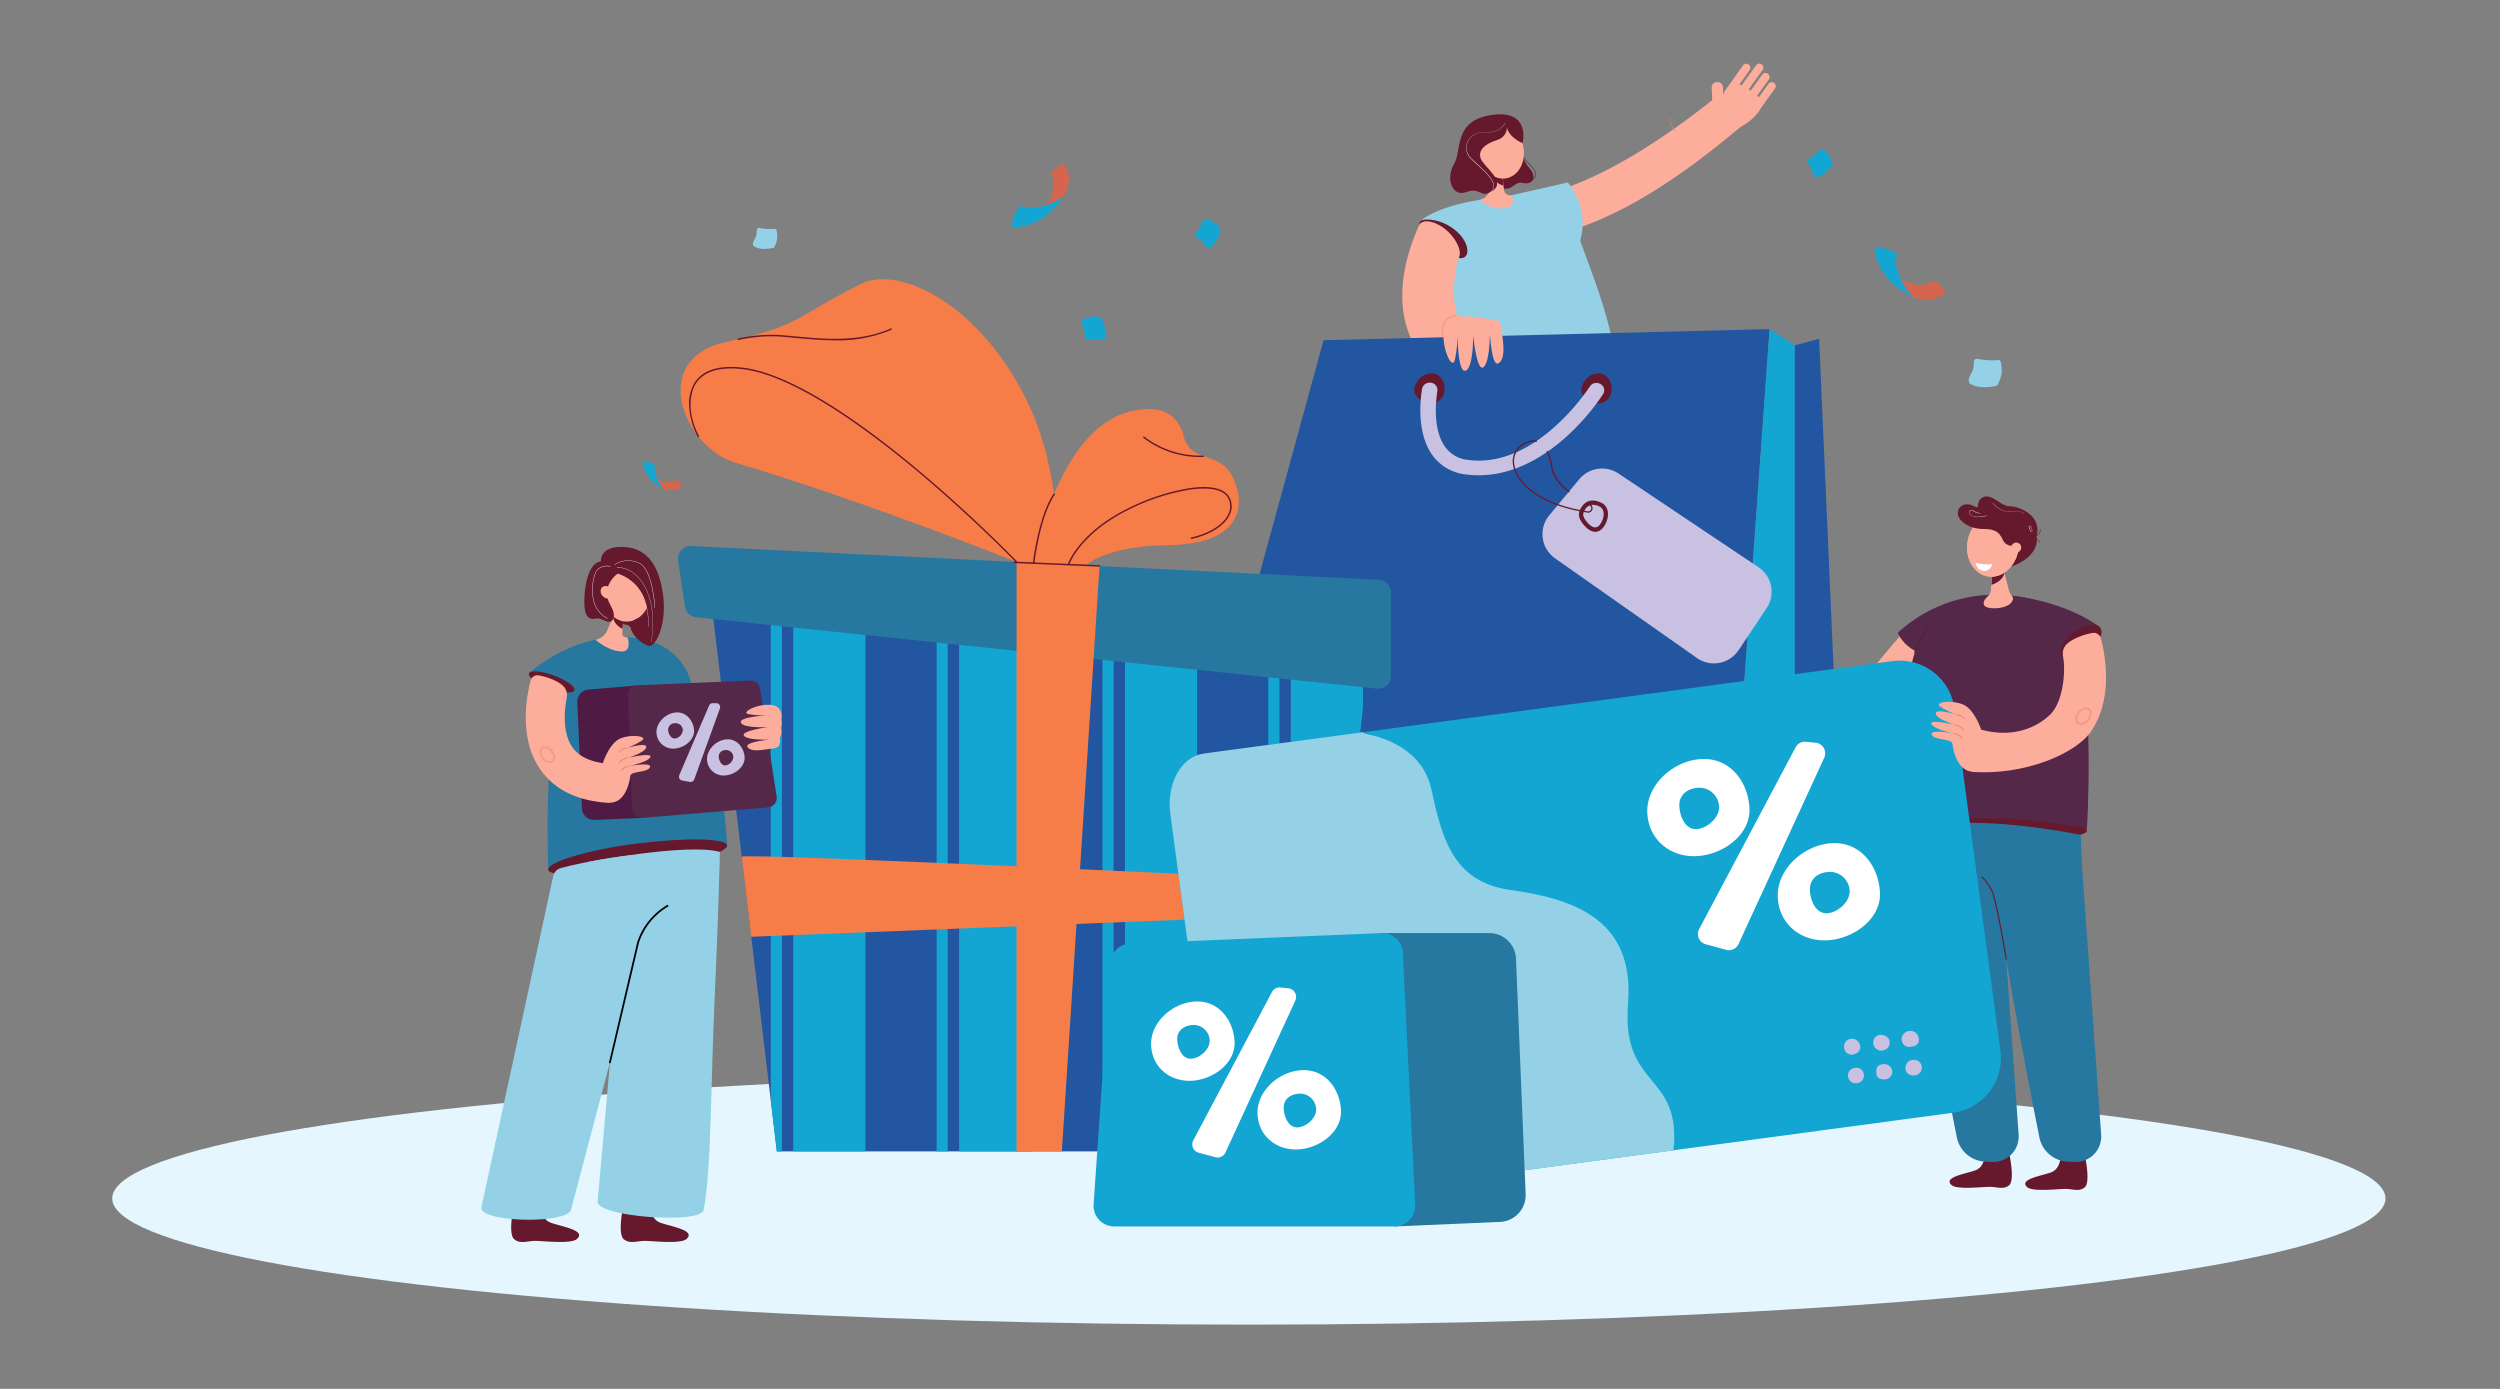 <svg id="レイヤー_1" data-name="レイヤー 1" xmlns="http://www.w3.org/2000/svg" viewBox="0 0 900 500">
  <rect x="0" y="0" width="900" height="500" fill="#808080" stroke="none"/>
  <defs>
    <style>
      .cls-1 {
        fill: #fdad9b;
      }

      .cls-2 {
        fill: #66192d;
      }

      .cls-3 {
        fill: #366f90;
      }

      .cls-4 {
        fill: #94d1e6;
      }

      .cls-5 {
        fill: #020202;
      }

      .cls-6 {
        fill: #fff;
      }

      .cls-7 {
        fill: #e5f6ff;
      }

      .cls-8 {
        fill: #2256a0;
      }

      .cls-9 {
        fill: #14a6d2;
      }

      .cls-10 {
        fill: #c8c1e1;
      }

      .cls-11 {
        fill: #f77d48;
      }

      .cls-12 {
        fill: #2678a0;
      }

      .cls-13 {
        fill: #4f1a44;
      }

      .cls-14 {
        fill: #552748;
      }

      .cls-15 {
        fill: #e9845c;
      }

      .cls-16 {
        opacity: 0.5;
      }

      .cls-17 {
        fill: #ec865c;
      }

      .cls-18 {
        fill: #d6654e;
      }
    </style>
  </defs>
  <g>
    <g>
      <g>
        <path class="cls-1" d="M627.42,39.1h0a1.47,1.47,0,0,0,2.05-.34l7.31-10.17a1.47,1.47,0,0,0-.34-2.05h0a1.48,1.48,0,0,0-2.05.33l-7.3,10.18A1.48,1.48,0,0,0,627.42,39.1Z"/>
        <path class="cls-1" d="M624.37,36.91h0a1.47,1.47,0,0,0,2-.34l8.17-11.38a1.48,1.48,0,0,0-.33-2.05h0a1.47,1.47,0,0,0-2,.34L624,34.86A1.48,1.48,0,0,0,624.37,36.91Z"/>
        <rect class="cls-1" x="617.2" y="29.18" width="4.07" height="13.06" rx="1.9" transform="matrix(-1, 0.05, -0.05, -1, 1239.48, 40.82)"/>
        <path class="cls-1" d="M621.32,34.72h0a1.47,1.47,0,0,0,2-.34l6.55-9.12a1.47,1.47,0,0,0-.34-2.05h0a1.48,1.48,0,0,0-2.05.33L621,32.67A1.47,1.47,0,0,0,621.32,34.72Z"/>
        <path class="cls-1" d="M625.33,46.38S633,43,634.46,37.21c.51-2-8.65-8.21-10.69-7.11s-5.86,7.69-5.86,7.69Z"/>
        <path class="cls-1" d="M630.45,41.28h0a1.47,1.47,0,0,0,2-.33L639,31.84a1.46,1.46,0,0,0-.34-2h0a1.46,1.46,0,0,0-2,.34l-6.54,9.1A1.46,1.46,0,0,0,630.45,41.28Z"/>
      </g>
      <path class="cls-1" d="M617.13,35.46C604.36,45.69,585.2,59.4,566.51,66.59a57.06,57.06,0,0,1-8.67,2.84c-2.14.49-3.71,4.81-2.92,8.48.74,3.44,3.76,5.94,6.43,5.84,2-.08,4-.62,8.87-2.4,16.87-6.18,35.2-17.78,56.16-35.5Z"/>
      <path class="cls-2" d="M576.87,256.82s1,4.62,4.42,5.31,12.72.09,9.91,3.74c-1.62,2.1-11,2.79-13.62,3.3s-4.81,2.11-7.08.75c-2.5-1.49-2.24-11.42-2.24-11.42a10.55,10.55,0,0,0,4.48.28A8.44,8.44,0,0,0,576.87,256.82Z"/>
      <path class="cls-2" d="M540.81,263.88s1,4.61,4.42,5.31,12.73.09,9.91,3.74c-1.61,2.09-11,2.79-13.62,3.29s-4.81,2.12-7.08.76c-2.49-1.49-2.23-11.42-2.23-11.42a10.51,10.51,0,0,0,4.47.28A8.37,8.37,0,0,0,540.81,263.88Z"/>
      <path class="cls-3" d="M575.3,125.05s4.39,19.31,5.48,57.78c.79,27.78.81,55.92.77,69.42a10.33,10.33,0,0,1-7.86,10.08l-2.47.59a8.68,8.68,0,0,1-10.52-7.51l-10.92-89.14L545.67,137Z"/>
      <path class="cls-2" d="M523.78,150.48c.47,2.38,14,1.1,30.51-2.22s29.45-6.64,29-9-14.19-2.92-30.67.4S523.32,148.1,523.78,150.48Z"/>
      <path class="cls-3" d="M565.59,144.13,546.26,261.68a11.48,11.48,0,0,1-8.94,10.06l-2.09.44a8.12,8.12,0,0,1-9.71-7.95V151.48c0-1.31,4.34-2.75,5.57-3.1C541.32,145.48,565.32,139.37,565.59,144.13Z"/>
      <path class="cls-4" d="M526.1,84.29s4.07-13.55,20.95-13.78c8-.11,16.69.87,21.33,14.69,4.18,12.41,12,29,14.89,54,0,0-27.9-4.68-59.53,11,0,0-5.84-36.43-3.87-58.19C520.43,86,524.68,88.63,526.1,84.29Z"/>
      <path class="cls-4" d="M511.36,79.58l15.18,11.54s39.84,3.32,42.3-4.6c3.63-11.69-4.46-20.84-4.46-20.84s-13.85,3.23-20.62,4.68c-2.46.52-8.39,1.14-10.83,1.53C515.94,74.64,511.36,79.58,511.36,79.58Z"/>
      <path class="cls-5" d="M555.08,209.91l-.6,0,1.4-38.41a22.68,22.68,0,0,1,7.63-14.4l.39.46a22.05,22.05,0,0,0-7.42,14Z"/>
      <g>
        <path class="cls-2" d="M550.34,65.78l-.07-.18s2-.9,2.39-2.44a2.86,2.86,0,0,0-.9-2.53c-.36-.42-.7-.79-1-1.13-2.11-2.34-2.9-3.21-2.83-5.45h.2c-.07,2.15.65,2.95,2.77,5.31.31.34.65.71,1,1.13a3,3,0,0,1,.94,2.7C552.48,64.85,550.43,65.74,550.34,65.78Z"/>
        <path class="cls-2" d="M548,54.06a10,10,0,0,0,2.67,6.56c2.82,3.11.86,6.08-2.37,5.26s-3.7,3.19-7.89,1.75S548,54.06,548,54.06Z"/>
        <path class="cls-1" d="M532.93,71.89a4.65,4.65,0,0,0,3.27-3.4l1.22-5.14.36-1.49,2.08-8.78.88,8.56.52,5.15.15,1.46a2.35,2.35,0,0,0,2.33,2.11h0c.8.9,2,2.82-.41,4.09-2.86,1.5-8.19,0-10.44-2.55Z"/>
        <path class="cls-2" d="M537.39,63.21l0,.14c.68,2.69,3.82,3.46,3.82,3.46l0,0-.52-5.15a4.38,4.38,0,0,0-3,.22A1.2,1.2,0,0,0,537.39,63.21Z"/>
        <ellipse class="cls-1" cx="540.49" cy="54.36" rx="8.07" ry="9.96" transform="translate(-1.28 93.95) rotate(-9.92)"/>
        <path class="cls-1" d="M533.86,57.05a2,2,0,0,0,2.84-.3,2.21,2.21,0,0,0-1-2.84,2,2,0,0,0-2.85.3A2.23,2.23,0,0,0,533.86,57.05Z"/>
        <path class="cls-2" d="M542.46,45.74s.42,3.44-3.73,4.76-6.76,3.63-5.66,6.59,9.07,8.12,4.47,11.46-4.34-1.43-9.61.58-7.53-5.09-4.51-10S523,43.34,537.13,41.37s11,10.18,11,10.18S543.11,49.5,542.46,45.74Z"/>
        <path class="cls-6" d="M536.2,69.43l-.06-.1a2.87,2.87,0,0,0,1.55-2.14c.21-2.33-3-5.3-5.89-7.91-.75-.69-1.47-1.35-2.11-2a5.48,5.48,0,0,1-1.43-6.21c1-2.3,3.47-3.62,6.41-3.46h.65c4.93,0,6.44-3.25,6.45-3.29l.11,0s-1.68,3.64-7.21,3.34c-2.9-.16-5.31,1.14-6.31,3.4a5.33,5.33,0,0,0,1.41,6.08c.64.63,1.36,1.28,2.11,2,2.88,2.63,6.14,5.61,5.92,8A3,3,0,0,1,536.2,69.43Z"/>
      </g>
      <path class="cls-2" d="M511.29,79.69c-1.07,1.52,1,4.85,6.22,8.3s7.77,6.24,10,4.36c1.81-1.52.64-7.45-6.4-11.36C517.07,78.74,512.05,78.6,511.29,79.69Z"/>
      <path class="cls-3" d="M531.69,148.21s21.59-8.07,44.36-7.53a2.08,2.08,0,0,1,2,1.87l.82,8.29-24-1.21Z"/>
      <path class="cls-1" d="M557.24,141.16l2.79-5.22c.3-1.57-3.66-6.78-5.25-6.62-11.66,1.17-22.11-3.15-28.28-11.7-4.37-6.07-3.48-19.06-1.14-25.32,1.19-3.21-3.72-10.94-10.35-12.45-1.71-.39-3.46-.21-4.2,1.38a72.19,72.19,0,0,0-4,11.1c-3,11.18-2.61,21.45,1.23,29.7,4.72,10.13,24.09,23.28,47,25.92C556.69,148.15,556.91,142.86,557.24,141.16Z"/>
    </g>
    <ellipse class="cls-7" cx="449.59" cy="431.43" rx="409.19" ry="45.44"/>
    <g>
      <polygon class="cls-8" points="476.48 122.48 411.77 358.98 619.32 366.03 637.05 118.48 476.48 122.48"/>
      <polygon class="cls-9" points="637.05 118.48 646.13 124.29 646.13 357.16 619.32 366.03 637.05 118.48"/>
      <polygon class="cls-8" points="646.13 124.29 654.88 121.97 665.27 358.67 646.13 357.16 646.13 124.29"/>
      <g>
        <ellipse class="cls-2" cx="514.71" cy="139.93" rx="4.07" ry="3.87"/>
        <path class="cls-2" d="M515,145.23a6.71,6.71,0,0,1-5-2.54,3.67,3.67,0,0,1-.72-3.44h0c1-3,3.32-4.81,6.11-4.81,3.08,0,4.69,2.85,4.69,5.67A5,5,0,0,1,515,145.23Zm-3.69-5.36a1.85,1.85,0,0,0,.43,1.65,4.54,4.54,0,0,0,3.26,1.73,3,3,0,0,0,3-3.14c0-1.48-.69-3.69-2.6-3.69s-3.38,1.26-4.13,3.45Z"/>
      </g>
      <g>
        <ellipse class="cls-2" cx="574.83" cy="139.93" rx="4.07" ry="3.87"/>
        <path class="cls-2" d="M575.08,145.23a6.68,6.68,0,0,1-4.94-2.54,3.65,3.65,0,0,1-.73-3.44h0c1-3,3.32-4.81,6.11-4.81,3.08,0,4.69,2.85,4.69,5.67A5,5,0,0,1,575.08,145.23Zm-3.69-5.36a1.82,1.82,0,0,0,.44,1.65,4.54,4.54,0,0,0,3.25,1.73,3,3,0,0,0,3-3.14c0-1.48-.7-3.69-2.61-3.69s-3.37,1.26-4.13,3.45Z"/>
      </g>
      <path class="cls-10" d="M532.35,171.1a34.68,34.68,0,0,1-4.56-.29,17.06,17.06,0,0,1-11.86-6.59c-6.84-9-4.08-23.7-3.95-24.32a2.75,2.75,0,0,1,3.23-2.11,2.65,2.65,0,0,1,2.23,3.07c0,.2-2.43,13.14,3,20.27a11.46,11.46,0,0,0,8.1,4.44c9.21,1.21,17.61-2.11,24.53-6.76,11.67-7.84,19.14-19.49,19.26-19.67a2.85,2.85,0,0,1,3.81-.91,2.56,2.56,0,0,1,1,3.62,81.85,81.85,0,0,1-13.67,15.74,68,68,0,0,1-6.35,5C549,168.22,540.6,171.1,532.35,171.1Z"/>
    </g>
    <g>
      <polygon class="cls-8" points="492.47 238.64 490.67 254.86 472.93 414.51 279.67 414.51 277.48 396.12 255.79 214.23 277.48 216.46 281.48 216.88 285.57 217.3 311.56 219.98 337.19 222.63 341.18 223.04 345.28 223.46 371.26 226.14 396.89 228.78 400.89 229.19 404.98 229.62 430.96 232.29 456.59 234.94 460.6 235.35 464.69 235.77 490.67 238.46 492.47 238.64"/>
      <g>
        <g>
          <polygon class="cls-9" points="311.56 219.98 311.56 414.51 285.57 414.51 285.57 217.3 311.56 219.98"/>
          <polygon class="cls-9" points="281.48 216.88 281.48 414.51 279.67 414.51 277.48 396.12 277.48 216.46 281.48 216.88"/>
        </g>
        <g>
          <polygon class="cls-9" points="371.26 226.14 371.26 414.51 345.28 414.51 345.28 223.46 371.26 226.14"/>
          <polygon class="cls-9" points="337.19 222.63 337.19 414.51 341.18 414.51 341.18 223.04 337.19 222.63"/>
        </g>
        <g>
          <polygon class="cls-9" points="430.96 232.29 430.96 414.51 404.98 414.51 404.98 229.62 430.96 232.29"/>
          <polygon class="cls-9" points="400.89 229.19 400.89 414.51 396.89 414.51 396.89 228.78 400.89 229.19"/>
        </g>
        <g>
          <polygon class="cls-9" points="490.67 238.46 490.67 254.86 472.93 414.51 464.69 414.51 464.69 235.77 490.67 238.46"/>
          <polygon class="cls-9" points="460.6 235.35 460.6 414.51 456.59 414.51 456.59 234.94 460.6 235.35"/>
        </g>
      </g>
      <path class="cls-11" d="M267,308.41c2.34-1.51,216.7,9,216.7,9l-1.27,11.44-212,8.39Z"/>
      <path class="cls-12" d="M244.13,201.85l2.45,16.48a4.62,4.62,0,0,0,4.08,3.91l245,25.67a4.61,4.61,0,0,0,5.09-4.59v-30a4.6,4.6,0,0,0-4.38-4.6L248.92,196.57A4.6,4.6,0,0,0,244.13,201.85Z"/>
      <polygon class="cls-11" points="365.96 202.3 365.96 414.51 382.27 414.51 395.84 203.77 365.96 202.3"/>
      <g>
        <path class="cls-11" d="M380.9,203s1.7-31.83-10.75-57.78c-17.37-36.19-46.74-49.73-60.08-43.06-25.33,12.66-21,14.84-48.85,21s-15.15,37.86,3.62,43.43C311.16,180.37,366,202.3,366,202.3Z"/>
        <path class="cls-2" d="M300.66,122.52c-4.8,0-9.52-.44-14-.85-2.35-.22-4.57-.43-6.74-.56a53.94,53.94,0,0,0-14.1,1.31.28.28,0,0,1-.33-.2.26.26,0,0,1,.2-.33A54.61,54.61,0,0,1,280,120.56c2.18.14,4.41.35,6.76.57,10.63,1,22.68,2.09,33.92-2.9a.28.28,0,0,1,.36.14.27.27,0,0,1-.14.36A49,49,0,0,1,300.66,122.52Z"/>
        <path class="cls-2" d="M366,202.57a.26.26,0,0,1-.2-.08c-.16-.16-16.14-16.66-36.22-33.41C311,153.64,285.14,134.82,267,132.87c-8-.87-13.51.82-16.34,5-2.56,3.8-3.23,11.19,1,19.13a.27.27,0,0,1-.11.36.26.26,0,0,1-.37-.11,26.94,26.94,0,0,1-3-9.86,14.88,14.88,0,0,1,2-9.82c3-4.38,8.62-6.15,16.85-5.26,18.29,2,44.27,20.85,62.84,36.34C350,185.43,366,202,366.15,202.11a.27.27,0,0,1,0,.39A.26.26,0,0,1,366,202.57Z"/>
        <path class="cls-11" d="M372.05,203s9-54.09,39.72-55.57c0,0,11.22-2.21,14.2,9.19s13.84,4.62,18.46,16.56-.82,22.8-23.89,23.07-29.89,7.48-29.89,7.48Z"/>
        <path class="cls-2" d="M384.72,203.31l-.09,0a.27.27,0,0,1-.17-.34c0-.11,4.07-11.49,22.3-20.29a76.71,76.71,0,0,1,21.88-7c7.2-1,12.12.17,13.85,3.19a6.67,6.67,0,0,1,.29,6.25c-1.74,4-6.89,7.32-13.76,8.89a.27.27,0,0,1-.33-.2.28.28,0,0,1,.21-.33c6.71-1.54,11.71-4.74,13.39-8.58a6.17,6.17,0,0,0-.27-5.76c-1.62-2.82-6.34-3.85-13.31-2.92A75.76,75.76,0,0,0,407,183.15c-18,8.69-22,19.86-22,20A.26.26,0,0,1,384.72,203.31Z"/>
        <path class="cls-2" d="M432.24,164.52a33.5,33.5,0,0,1-20.65-6.93.27.27,0,0,1,0-.38.28.28,0,0,1,.39,0A33,33,0,0,0,433.12,164a.27.27,0,1,1,0,.54Z"/>
        <path class="cls-2" d="M372.1,202.92h0a.28.28,0,0,1-.24-.3c0-.17,1.93-16.69,7.42-24.87a.27.27,0,0,1,.37-.07.27.27,0,0,1,.08.38c-5.42,8.06-7.32,24.45-7.33,24.62A.29.29,0,0,1,372.1,202.92Z"/>
        <path class="cls-2" d="M395.84,204h0l-30.76-1.28a.27.27,0,1,1,0-.54l30.75,1.28a.27.27,0,0,1,0,.54Z"/>
      </g>
    </g>
    <g>
      <path class="cls-2" d="M233.88,433.55s.13,5.08,3.57,6.51,13.38,2.72,9.66,6c-2.13,1.87-12.19.66-15,.66s-5.5,1.24-7.61-.66c-2.32-2.09,0-12.5,0-12.5a11.28,11.28,0,0,0,4.65,1.22A9,9,0,0,0,233.88,433.55Z"/>
      <path class="cls-4" d="M259.41,294.38s-.24,23.4-2.12,64.68c-1.48,32.37-1.17,62.36-4,76.58-1,5.09-38.54,2.49-38.14-3.1l8.88-100,1.7-31.66Z"/>
      <path class="cls-12" d="M203.17,243s5-14.16,23-13.51,32.26,24.21,35.62,74.83c0,0-30-6.29-64.38,8.72C197.37,313.08,195.3,263.67,203.17,243Z"/>
      <path class="cls-12" d="M190.59,242.19l12.69,8.12s32.64,3.27,41.3,1.7,4.22-6.15,4.22-6.15-2.45-13.1-18.13-15.91a43.46,43.46,0,0,0-4.54-.42,44.62,44.62,0,0,0-7.93.17C202.7,231.38,190.59,242.19,190.59,242.19Z"/>
      <path class="cls-2" d="M190.41,242.47c-.44,1.28,2.88,3.67,7.41,5.34s8.57,2,9,.72-2.88-3.67-7.41-5.35S190.85,241.19,190.41,242.47Z"/>
      <path class="cls-2" d="M194.43,433.55s.13,5.08,3.57,6.51,13.38,2.72,9.67,6c-2.14,1.87-12.2.66-15,.66s-5.5,1.24-7.61-.66c-2.32-2.09,0-12.5,0-12.5a11.28,11.28,0,0,0,4.65,1.22A9,9,0,0,0,194.43,433.55Z"/>
      <path class="cls-2" d="M197.37,313.08c.32,2.59,14.94,2.28,32.85,0s31.84-6.15,31.53-8.73-14.76-2.9-32.67-.64S197.06,310.5,197.37,313.08Z"/>
      <path class="cls-4" d="M238.86,309.56,205.53,435.61c-1.6,5.14-33.22,4.45-32.23-1l25.86-119.23a3.81,3.81,0,0,1,2.64-2.84C209,310.47,239.56,304.48,238.86,309.56Z"/>
      <path class="cls-5" d="M219.82,382.8l-.62-.14,10.17-43.38a24.39,24.39,0,0,1,11-13.59l.32.56A23.71,23.71,0,0,0,230,339.46Z"/>
      <path class="cls-4" d="M211.77,310.28s35.74-6.83,47.32-3.61l-5.55,8.24-20.66,1.17Z"/>
      <path class="cls-2" d="M232,230.61s-4.06-1.62-4.7-3.89-2.15-1.57-3-2.15,1.56-6.74,1.56-6.74l8.43-3.08-.87,10.81Z"/>
      <path class="cls-1" d="M214.39,230.3a5.73,5.73,0,0,0,4.1-3.1l2.23-5.17.65-1.52,3.83-8.9-.66,9.22-.4,5.54-.12,1.56c-.09,1.29.64,1.36,1.92,1.59,0,0,1.65,5-2.07,5C219,234.5,214.39,230.3,214.39,230.3Z"/>
      <path class="cls-2" d="M220.71,221.87a.92.92,0,0,0,0,.16c.22,3,3.4,4.36,3.4,4.36l0,0,.4-5.54c-1-.35-2.36-.72-3.17-.32A1.31,1.31,0,0,0,220.71,221.87Z"/>
      <ellipse class="cls-1" cx="225.62" cy="213.09" rx="8.67" ry="10.69"/>
      <path class="cls-2" d="M221.41,206.24A15.19,15.19,0,0,1,233,220.57c0,.4,0,.81,0,1.22,0,0-6.75.31-5.76,4.6.75,3.26,5.13,6.14,6.64,6.14,2.29,0,6.11-7.75,4.88-17.83s-5.15-17.49-14.41-17.8-8,5.86-8,5.86A8.65,8.65,0,0,0,221.41,206.24Z"/>
      <path class="cls-2" d="M222.71,206.26l-.41.3a9.91,9.91,0,0,0-3.83,6.18c-.54,4.09,3.39,6.64,2.31,9.8s-3.93-.39-6.25.15-4-.54-4.16-5.16.92-15.44,6.4-15.44Z"/>
      <path class="cls-1" d="M217.12,214.7a2.12,2.12,0,0,0,3.06.21,2.38,2.38,0,0,0-.49-3.18,2.13,2.13,0,0,0-3.06-.21A2.39,2.39,0,0,0,217.12,214.7Z"/>
      <path class="cls-6" d="M234.51,231.13h0a.08.08,0,0,1-.06-.08c2-12.86-1.95-19.64-3.74-22-4.11-5.33-8.49-4.63-8.53-4.62a.08.08,0,0,1-.08-.06s0-.07,0-.07,4.51-.72,8.66,4.67c1.8,2.33,5.76,9.14,3.77,22A.06.06,0,0,1,234.51,231.13Z"/>
      <path class="cls-6" d="M218.67,222.75h0a9.92,9.92,0,0,1-5.13-7c-1-4.51.31-9.12,1.32-10.43,1.75-2.27,4.86-1.51,4.89-1.5a.07.07,0,0,1,.05.08.09.09,0,0,1-.08.05s-3.06-.75-4.76,1.45c-1,1.26-2.27,5.91-1.29,10.32a9.69,9.69,0,0,0,5.06,6.9.06.06,0,0,1,0,.08S218.69,222.75,218.67,222.75Z"/>
      <path class="cls-6" d="M235.75,218.78a.06.06,0,0,1-.06-.06c0-.14-.78-13.88-5.72-16a9.08,9.08,0,0,0-8.68.61.07.07,0,0,1-.09,0,.06.06,0,0,1,0-.09,9.22,9.22,0,0,1,8.81-.63c2.11.9,3.73,3.89,4.81,8.88a51.57,51.57,0,0,1,1,7.23.07.07,0,0,1-.06.07Z"/>
      <path class="cls-6" d="M233.43,225.62h0a.06.06,0,0,1-.06-.06,28.12,28.12,0,0,0-.82-7.82.05.05,0,0,1,0-.08.07.07,0,0,1,.08,0,27.71,27.71,0,0,1,.83,7.86A.06.06,0,0,1,233.43,225.62Z"/>
      <g>
        <g>
          <path class="cls-13" d="M229.35,246.76l-17.52,1.47a4.34,4.34,0,0,0-4,4.52L209.49,291a4.35,4.35,0,0,0,4.52,4.16l17.18-.7Z"/>
          <path class="cls-14" d="M270.21,245l-40.86,1.72a3.37,3.37,0,0,0-3.23,3.48l1.42,41a3.37,3.37,0,0,0,3.65,3.25l45.41-3.81a3.37,3.37,0,0,0,3-3.87l-6-38.92A3.37,3.37,0,0,0,270.21,245Z"/>
        </g>
        <g>
          <path class="cls-10" d="M248.34,281.49l-2.75-.5a1.4,1.4,0,0,1-1.05-1.94L255.27,254a1.42,1.42,0,0,1,1.32-.86l1.28,0a1.42,1.42,0,0,1,1.31,1.89l-9.26,25.58A1.41,1.41,0,0,1,248.34,281.49Z"/>
          <path class="cls-10" d="M242.37,256.63c-3.45.76-6.45,4.14-6,7.64a6,6,0,0,0,7,5.15c3.5-.47,6.92-3.45,6.46-6.94S246.59,255.7,242.37,256.63Zm.69,9.22c-1.44.19-2.32-1.46-2.52-2.89a2.37,2.37,0,0,1,2.33-2.6,2.64,2.64,0,0,1,2.95,2.26A3.32,3.32,0,0,1,243.06,265.85Z"/>
          <path class="cls-10" d="M260.57,266.31c-3.44.76-6.44,4.14-6,7.64a6,6,0,0,0,7,5.15c3.5-.47,6.93-3.45,6.46-6.94S264.79,265.39,260.57,266.31Zm.69,9.22c-1.44.19-2.32-1.46-2.51-2.89a2.35,2.35,0,0,1,2.32-2.6A2.63,2.63,0,0,1,264,272.3,3.32,3.32,0,0,1,261.26,275.53Z"/>
        </g>
      </g>
      <g>
        <path class="cls-1" d="M217.12,274.4s2.26-6.83,6.13-8.51,10.07-.88,7.89.66a27.85,27.85,0,0,1-5.5,2.76s7.23-2.25,7-.33-6.51,3.81-6.51,3.81,8.81-2,8-.24-7.49,3.21-7.49,3.21,8.28-1.52,7.32.49-6.85,1.22-7.06,3.13-1.67,9.47-7.08,9.55Z"/>
        <path class="cls-15" d="M223.06,270.9l-.28-.14c.59-1.25,2.74-1.59,2.83-1.61l0,.31S223.58,269.79,223.06,270.9Z"/>
        <path class="cls-15" d="M223,274.7l-.24-.18a5.45,5.45,0,0,1,3.35-1.88l0,.31A5.25,5.25,0,0,0,223,274.7Z"/>
        <path class="cls-15" d="M223.79,277.53l-.29-.11c.52-1.39,3.06-1.79,3.17-1.81l0,.31S224.24,276.31,223.79,277.53Z"/>
      </g>
      <path class="cls-1" d="M281.26,258.83s.84-4.21-3-4.95c-4.9-.94-11.9,2.58-8.81,3.22a36.31,36.31,0,0,0,6.84.44s-10.4.47-9.56,2.6,9.77,1.6,9.77,1.6-10.08,1.41-8.64,3.16,9.56,1.33,9.56,1.33-9.93.85-8.21,2.85,6.77.51,9.05.37,2.76-1.56,2.49-3.63c0,0,.92-2.22.4-3.53-.2-.5.25-1,.28-1.41A13.58,13.58,0,0,0,281.26,258.83Z"/>
      <path class="cls-1" d="M221.55,286.69l.15-9.28a2.39,2.39,0,0,0-2.22-2.42c-6.43-.46-10.93-2.45-13.4-5.94-3.42-4.84-3.06-12.37-2.11-17.58.49-2.67-.39-4.46-3.62-6.17a21.89,21.89,0,0,0-6.19-2.11,2.55,2.55,0,0,0-3.09,1.66,56.9,56.9,0,0,0-1.61,9.23c-.81,9.15.95,17.11,5.1,23,5.1,7.25,13.31,11.26,24.43,11.94A2.4,2.4,0,0,0,221.55,286.69Z"/>
      <g class="cls-16">
        <path class="cls-17" d="M197.9,274.67a3.73,3.73,0,0,1-2.73-1.49,4.17,4.17,0,0,1-.93-2.2,1.94,1.94,0,0,1,2.65-2.14,4.17,4.17,0,0,1,2,1.38c1.15,1.42,1.25,3.25.24,4.06A1.82,1.82,0,0,1,197.9,274.67Zm-1.78-5.33a1.26,1.26,0,0,0-.8.26,1.47,1.47,0,0,0-.46,1.33,3.47,3.47,0,0,0,.8,1.86c.91,1.13,2.3,1.59,3,1s.58-2.05-.34-3.19a3.46,3.46,0,0,0-1.64-1.17A1.87,1.87,0,0,0,196.12,269.34Z"/>
      </g>
    </g>
    <path class="cls-1" d="M687.16,225.37S667,248,667.56,251s20.26,4.62,20.26,4.62l5.71-17.75Z"/>
    <path class="cls-2" d="M714.68,415.24s-.12,4.64-3.25,5.95-12.23,2.48-8.83,5.46c1.95,1.71,11.13.61,13.72.61s5,1.13,7-.61c2.12-1.91,0-11.41,0-11.41a10.37,10.37,0,0,1-4.25,1.12A8.28,8.28,0,0,1,714.68,415.24Z"/>
    <path class="cls-12" d="M685.13,276.1s-.62,20.92,6,61.06c4.83,29,10.52,58.17,13.31,72.17a10.92,10.92,0,0,0,10.2,8.86l2.68.11a9.16,9.16,0,0,0,9.38-9.93L720,313.67l-1.67-31.17Z"/>
    <path class="cls-2" d="M741.91,416s-.12,4.63-3.25,5.94-12.23,2.49-8.83,5.47c1.94,1.71,11.13.6,13.72.6s5,1.13,7-.6c2.12-1.91,0-11.41,0-11.41a10.43,10.43,0,0,1-4.25,1.11A8.35,8.35,0,0,1,741.91,416Z"/>
    <path class="cls-12" d="M714.84,276.1s-.62,20.92,6,61.06c4.83,29,10.52,58.17,13.31,72.17a10.92,10.92,0,0,0,10.2,8.86l2.68.11a9.16,9.16,0,0,0,9.38-9.93l-6.77-94.7L748,282.5Z"/>
    <path class="cls-2" d="M751.3,299c-.06,2.52-15.33,3.52-34.21,2.93s-34-3.19-33.9-5.72,15.26-4,34.14-3.42S751.37,296.5,751.3,299Z"/>
    <path class="cls-14" d="M746.68,227.56s-3.34-13.23-28-13.36c-35.52-.2-32.23,32.44-35.52,82,0,0,35-4.95,68.13,2.17C751.32,298.41,754.39,247.78,746.68,227.56Z"/>
    <path class="cls-14" d="M755.77,225.67l-16.09,8.9s-35.22,3.2-44.57,1.65-11.92-8.4-11.92-8.4a51.52,51.52,0,0,1,26.89-13.06c1.59-.26,3.24-.45,4.95-.56a47.9,47.9,0,0,1,8.56.17C745,216.79,755.77,225.67,755.77,225.67Z"/>
    <path class="cls-12" d="M686.17,298.28s20.45-6,62.82,2.25l.32,6.09-62.1,2.19Z"/>
    <path class="cls-2" d="M756.11,226c1.36,1.93-.65,5.74-4.49,8.51s-8.06,3.46-9.43,1.53.65-5.74,4.49-8.52S754.74,224.11,756.11,226Z"/>
    <path class="cls-2" d="M689.34,235.17h-.06a.19.19,0,0,1-.14-.24c1-3.76,4.51-8.44,4.55-8.49a.2.2,0,1,1,.32.24c0,.05-3.46,4.67-4.48,8.35A.2.2,0,0,1,689.34,235.17Z"/>
    <path class="cls-2" d="M722.22,345.5a.2.2,0,0,1-.2-.17c0-.17-2.77-17.2-4.65-23.28a16.33,16.33,0,0,0-4-6.22.2.2,0,0,1,0-.29.19.19,0,0,1,.28,0,16.8,16.8,0,0,1,4.11,6.38c1.89,6.1,4.64,23.16,4.67,23.34a.2.2,0,0,1-.17.23Z"/>
    <g>
      <path class="cls-1" d="M724.21,216.74c1.35-2-.5-2.18-1-4.2l-1.61-6.27-.47-1.82-2.76-10.72-.94,10.48-.56,6.3-.18,2c-.12,1.35-.5,1.53-1.56,2.66-.43.45-2.05,2.31-.1,3.33C716.76,219.4,722.48,219.21,724.21,216.74Z"/>
      <path class="cls-2" d="M724,204s10.46-3.27,9.17-11-9.66,6.66-9.66,6.66l-.54,4Z"/>
      <path class="cls-2" d="M721.62,206.1c0,.06,0,.12,0,.17-.8,3.3-4.71,4.26-4.71,4.26l0,0,.56-6.3c1.18-.21,2.84-.36,3.7.24A1.46,1.46,0,0,1,721.62,206.1Z"/>
      <ellipse class="cls-1" cx="717.5" cy="196.5" rx="11.17" ry="9.27" transform="translate(407.12 872.58) rotate(-80.66)"/>
      <ellipse class="cls-1" cx="717.49" cy="196.52" rx="11.17" ry="9.27" transform="translate(407.1 872.59) rotate(-80.66)"/>
      <path class="cls-2" d="M725.51,196.5s-3.07.52-4.29-1.8-1.92-4.29-7.23-4.26-9.49-3.22-9.17-6,3.24-3.65,5.86-2.21.09-1.62,3.18-3.21,6.54,3.31,9.5,3.22,11.81,2.92,9.83,10.73Z"/>
      <path class="cls-1" d="M726.59,198.79a1.81,1.81,0,1,1,.82-2.57A1.92,1.92,0,0,1,726.59,198.79Z"/>
      <path class="cls-6" d="M711.91,186.15a3.6,3.6,0,0,1-2.34-.62c-.79-.66-.82-1.23-.59-1.54s1-.48,1.71,0a3.79,3.79,0,0,0,2.18.69l0,.12a3.79,3.79,0,0,1-2.27-.7c-.67-.42-1.31-.33-1.54,0s-.15.77.57,1.37c1.48,1.26,5.61.12,5.65.1l0,.13a17.48,17.48,0,0,1-2.29.43C712.63,186.13,712.26,186.15,711.91,186.15Z"/>
      <path class="cls-6" d="M728.53,184.82c-1.06-.8-2.39-.77-3.93-.73a20.48,20.48,0,0,1-2.46,0,7.37,7.37,0,0,1-4.81-3.06l.12,0a7.37,7.37,0,0,0,4.7,3,20.32,20.32,0,0,0,2.45,0c1.56,0,2.91-.07,4,.76Z"/>
      <path class="cls-6" d="M731.38,191.45h0c-.4,0-1-1.24-1-1.84,0-.3.16-.37.25-.37h0c.71,0,1,1.75,1,1.82h0v0C731.61,191.38,731.48,191.45,731.38,191.45Zm-.72-2.09h0s-.13,0-.13.25c0,.56.57,1.68.87,1.71h0c.09,0,.14-.14.16-.26C731.46,190.57,731.16,189.36,730.66,189.36Z"/>
      <path class="cls-2" d="M733.23,193l-.08-.19a2.16,2.16,0,0,0,1.18-2.38l.21,0A2.41,2.41,0,0,1,733.23,193Z"/>
      <path class="cls-2" d="M734.24,195.26s-.76-1.26-1.63-1.48l0-.2a3.73,3.73,0,0,1,1.76,1.58Z"/>
    </g>
    <g>
      <path class="cls-9" d="M703.61,255.08l16.53,123.13a19.91,19.91,0,0,1-17.08,22.38l-242.82,32.6a19.9,19.9,0,0,1-22.38-17.08L421.32,293a19.91,19.91,0,0,1,17.09-22.38L681.23,238A19.91,19.91,0,0,1,703.61,255.08Z"/>
      <g>
        <g>
          <path class="cls-10" d="M663.88,377.06a2.74,2.74,0,0,1,2.35-3.08,3,3,0,0,1,3.29,2c.76,2.07-.82,3.45-2.78,3.71A2.74,2.74,0,0,1,663.88,377.06Z"/>
          <path class="cls-10" d="M674.36,375.65a2.74,2.74,0,0,1,2.34-3.08c1.5-.2,3.37.79,3.57,2.29.29,2.18-1.31,3.17-2.81,3.38A3,3,0,0,1,674.36,375.65Z"/>
          <path class="cls-10" d="M684.61,374.39A3,3,0,0,1,687,371.2a3,3,0,0,1,3.64,2.17c.49,1.66,0,3.1-2.69,3.46A2.73,2.73,0,0,1,684.61,374.39Z"/>
        </g>
        <g>
          <path class="cls-10" d="M665.3,387.59a2.67,2.67,0,0,1,2.14-3.07A2.73,2.73,0,0,1,671,386.8a2.76,2.76,0,0,1-2.61,3.14A2.73,2.73,0,0,1,665.3,387.59Z"/>
          <path class="cls-10" d="M675.49,386.35c-.08-1.5,0-3.09,2.63-3.24a2.81,2.81,0,0,1,3.07,2.34,2.74,2.74,0,0,1-2.35,3.08C677.35,388.73,675.6,388.35,675.49,386.35Z"/>
          <path class="cls-10" d="M686,384.74a2.81,2.81,0,0,1,2.27-3.13c2.33-.31,3.39,1,3.59,2.53a2.8,2.8,0,0,1-2.55,3C687.82,387.32,686.12,386.6,686,384.74Z"/>
        </g>
      </g>
      <path class="cls-4" d="M602.46,414.1,455.19,433.87c-8.11,1.09-15.87-6.86-17.33-17.76L421.32,293c-1.46-10.9,3.92-20.62,12-21.71l57.19-7.67,1.06.6s19.86,2.53,23.67,19.75,7.51,33.47,28.4,36.41,45,9.45,42.46,40.72S605.39,385.73,602.46,414.1Z"/>
    </g>
    <path class="cls-6" d="M711.17,202.63a18.79,18.79,0,0,0,6,.47,2.88,2.88,0,0,1-3.6,2.31C711.7,205.07,711.17,202.63,711.17,202.63Z"/>
    <g>
      <path class="cls-6" d="M621.44,341.94l-7.35-2a3.82,3.82,0,0,1-2.38-5.49l34.7-65.41a3.81,3.81,0,0,1,3.77-2l3.45.35a3.82,3.82,0,0,1,3.09,5.4l-30.82,67A3.81,3.81,0,0,1,621.44,341.94Z"/>
      <path class="cls-6" d="M610.93,273.4c-9.49,1.26-18.36,9.72-17.9,19.28s8.23,16,17.78,15.52,19.5-7.75,19-17.3S622.53,271.85,610.93,273.4Zm-.23,25.08c-3.93.19-6-4.47-6.14-8.4s2.93-6.3,6.86-6.49a7.12,7.12,0,0,1,7.46,6.77C619.07,294.29,614.63,298.29,610.7,298.48Z"/>
      <path class="cls-6" d="M657.93,303.69C648.44,305,639.57,313.42,640,323s8.23,16,17.78,15.51,19.5-7.74,19-17.3S669.53,302.15,657.93,303.69Zm-.23,25.08c-3.93.19-6-4.46-6.14-8.39s2.93-6.3,6.86-6.49a7.12,7.12,0,0,1,7.46,6.77C666.07,324.59,661.63,328.58,657.7,328.77Z"/>
    </g>
    <g>
      <path class="cls-1" d="M709.45,272l-1.52-4.69c0-1.33,4-5,5.27-4.66,9.39,2.66,18.59.66,24.9-5.45,4.47-4.34,5.64-15.11,4.64-20.59-.51-2.8.41-4.68,3.8-6.47a23.33,23.33,0,0,1,6.5-2.22,2.67,2.67,0,0,1,3.24,1.75,59.52,59.52,0,0,1,1.69,9.69c.85,9.6-1,18-5.36,24.16-5.34,7.61-23.14,15.56-42.3,14.38C708.88,277.76,709.47,273.39,709.45,272Z"/>
      <g class="cls-16">
        <path class="cls-17" d="M749.11,260.93a2,2,0,0,1-1.24-.42c-1.06-.85-1-2.76.26-4.26s3-2,4.1-1.16.95,2.77-.25,4.27h0A3.91,3.91,0,0,1,749.11,260.93Zm1.88-5.6a3.27,3.27,0,0,0-2.35,1.33c-1,1.2-1.13,2.73-.36,3.35s2.23.13,3.19-1.06,1.12-2.73.36-3.35A1.34,1.34,0,0,0,751,255.33Z"/>
      </g>
      <g>
        <path class="cls-1" d="M713.2,262.6s-2.37-7.18-6.43-8.94-10.58-.93-8.29.7a29.47,29.47,0,0,0,5.78,2.89s-7.59-2.36-7.37-.35,6.84,4,6.84,4-9.26-2.09-8.44-.25,7.86,3.37,7.86,3.37-8.69-1.6-7.68.51,7.19,1.27,7.41,3.29,1.76,9.94,7.43,10Z"/>
        <path class="cls-15" d="M707,258.92c-.56-1.16-2.71-1.51-2.74-1.51l0-.32c.1,0,2.36.37,3,1.69Z"/>
        <path class="cls-15" d="M707,262.91a5.46,5.46,0,0,0-3.3-1.84l0-.33a5.8,5.8,0,0,1,3.51,2Z"/>
        <path class="cls-15" d="M706.2,265.88c-.48-1.28-3-1.69-3.07-1.69l0-.32c.11,0,2.78.43,3.33,1.89Z"/>
      </g>
    </g>
    <g>
      <g>
        <path class="cls-12" d="M497.23,335.91h38.92a9.62,9.62,0,0,1,9.61,9.23l3.47,84.74a9.61,9.61,0,0,1-9.19,10l-38,1.64Z"/>
        <path class="cls-9" d="M406.8,339.68l90.43-3.77A7.47,7.47,0,0,1,505,343l4.47,90.69a7.46,7.46,0,0,1-7.45,7.83H401.14a7.46,7.46,0,0,1-7.44-8l6-86.93A7.47,7.47,0,0,1,406.8,339.68Z"/>
      </g>
      <g>
        <path class="cls-6" d="M437.54,416.6l-6-1.61a3.12,3.12,0,0,1-1.95-4.48l28.31-53.37a3.13,3.13,0,0,1,3.08-1.65l2.82.29a3.13,3.13,0,0,1,2.52,4.41l-25.15,54.7A3.11,3.11,0,0,1,437.54,416.6Z"/>
        <path class="cls-6" d="M429,360.67c-7.74,1-15,7.94-14.6,15.74s6.71,13,14.51,12.66,15.91-6.32,15.53-14.12S438.43,359.41,429,360.67Zm-.19,20.46c-3.2.16-4.85-3.64-5-6.85s2.39-5.14,5.6-5.29a5.8,5.8,0,0,1,6.08,5.52C435.61,377.72,432,381,428.77,381.13Z"/>
        <path class="cls-6" d="M467.32,385.39c-7.74,1-15,7.94-14.61,15.74s6.71,13,14.51,12.66,15.91-6.32,15.53-14.12S476.79,384.13,467.32,385.39Zm-.19,20.47c-3.21.15-4.86-3.65-5-6.86s2.39-5.13,5.6-5.29a5.81,5.81,0,0,1,6.09,5.52C474,402.44,470.33,405.7,467.13,405.86Z"/>
      </g>
    </g>
    <path class="cls-1" d="M526.73,114s-5.54-1.37-6.76,3.7c-1.54,6.46,2.73,16,3.76,11.92a48.38,48.38,0,0,0,1-9.07s0,13.86,2.89,12.88,2.71-12.91,2.71-12.91,1.28,13.5,3.7,11.68,2.33-12.64,2.33-12.64.54,13.26,3.3,11.09,1.09-9,1-12c0-2.87-1.91-3.78-4.68-3.53,0,0-2.9-1.36-4.67-.75-.68.24-1.37-.4-1.87-.45A17.78,17.78,0,0,0,526.73,114Z"/>
    <g class="cls-16">
      <path class="cls-17" d="M519.26,121.45c0-.17-.76-4.24,1.26-6.48a4.76,4.76,0,0,1,4.15-1.36l0,.42a4.37,4.37,0,0,0-3.8,1.23c-1.88,2.08-1.17,6.07-1.16,6.11Z"/>
    </g>
    <g class="cls-16">
      <path class="cls-17" d="M603,47.29a7,7,0,0,1-2-4.8h.39a6.7,6.7,0,0,0,1.88,4.5Z"/>
    </g>
    <g>
      <path class="cls-18" d="M382.89,70.75s4.19-5.76.22-11.88c0,0-4.2,2-4.67,3.61,0,0,3.13,5.92-2.79,12.26C375.65,74.74,381.23,72.69,382.89,70.75Z"/>
      <path class="cls-9" d="M364.32,81.71s10.53,1.3,18.57-11c0,0-9.43,6.41-15.43,3.37C367.46,74.12,364,77.58,364.32,81.71Z"/>
    </g>
    <g>
      <path class="cls-18" d="M238.91,175.87a6.11,6.11,0,0,0,6.65-.77s-1.44-2.19-2.37-2.33c0,0-3.07,2.18-7.05-.65C236.14,172.12,237.7,175.08,238.91,175.87Z"/>
      <path class="cls-9" d="M231.4,166.31s.06,6,7.51,9.56c0,0-4.29-4.79-3-8.37A6.16,6.16,0,0,0,231.4,166.31Z"/>
    </g>
    <path class="cls-9" d="M436,88.87s2.4-1.42,3.49-6.32a11.28,11.28,0,0,0-2.67-2.7c-1.17-.62-3.18-1.59-3.51-.9a19.84,19.84,0,0,1-2.72,4.89c-1.49,1.74,1.25,1.62,2.35,3.3S435,89.74,436,88.87Z"/>
    <path class="cls-9" d="M398,121.18s.77-2.68-1.82-7a11.2,11.2,0,0,0-3.8-.11c-1.27.36-3.39,1-3.16,1.76a19.94,19.94,0,0,1,1.41,5.43c.11,2.28,2,.3,4,.76S397.91,122.49,398,121.18Z"/>
    <path class="cls-4" d="M271.78,88.88s2.23,1.44,6.87.28a10.75,10.75,0,0,0,1.16-3.42c0-1.26,0-3.38-.73-3.37a19,19,0,0,1-5.32-.23c-2.12-.54-.84,1.75-1.81,3.4S270.62,88.42,271.78,88.88Z"/>
    <g>
      <path class="cls-18" d="M688.46,106.73s6.41,3.48,12.08-1.38c0,0-2.62-4-4.29-4.25,0,0-5.58,4-12.82-1.17C683.43,99.93,686.26,105.31,688.46,106.73Z"/>
      <path class="cls-9" d="M674.83,89.38s.1,10.86,13.63,17.35c0,0-7.78-8.7-5.51-15.2C683,91.53,679,88.45,674.83,89.38Z"/>
    </g>
    <path class="cls-4" d="M709.73,138.4s3,1.95,9.29.39c0,0,1.54-2.94,1.57-4.64s0-4.57-1-4.55a25.88,25.88,0,0,1-7.2-.32c-2.86-.72-1.14,2.37-2.45,4.61S708.16,137.79,709.73,138.4Z"/>
    <path class="cls-9" d="M654.52,63.67s2.68-.51,5.3-4.64a11.13,11.13,0,0,0-1.56-3.37c-.87-.95-2.39-2.51-2.92-2a19.39,19.39,0,0,1-4.12,3.59c-1.94,1.1.61,1.9,1.07,3.8S653.34,64.15,654.52,63.67Z"/>
    <g>
      <g>
        <path class="cls-10" d="M610.89,236.88,559.82,201a10.64,10.64,0,0,1-2.06-15.53l10.82-13a10.64,10.64,0,0,1,14.08-2L633,204.16A10.64,10.64,0,0,1,636,218.92l-10.12,15.16A10.65,10.65,0,0,1,610.89,236.88Z"/>
        <path class="cls-10" d="M570,183a4.46,4.46,0,1,1,7.42,4.95c-2,3-4.14,2.6-6.19,1.24A4.46,4.46,0,0,1,570,183Z"/>
      </g>
      <path class="cls-2" d="M574.3,191.46c-1.73,0-3.26-1.41-4.26-2.64-1.61-2-2.34-3.8-.67-6.29,1.16-1.74,3.34-3.4,7.18-1.5,2.65,1.31,2.81,4.62,1.59,7.21-.91,1.95-2.07,3-3.46,3.19Zm-.9-9.72a3.2,3.2,0,0,0-2.74,1.65c-1.06,1.59-.93,2.59.58,4.45,1.16,1.42,2.34,2.16,3.25,2s1.58-.88,2.25-2.31c.89-1.9.88-4.29-.88-5.16A5.56,5.56,0,0,0,573.4,181.74Z"/>
    </g>
    <path class="cls-2" d="M571.79,184.57a1.71,1.71,0,0,1-.53-.08c-7.89-1.17-14.59-3.62-19.38-7.08-4.11-3-6.67-6.56-7.2-10.11a7.33,7.33,0,0,1,4.27-8,6.6,6.6,0,0,1,4.18-.71.25.25,0,1,1-.1.49,6.18,6.18,0,0,0-3.86.68,6.84,6.84,0,0,0-4,7.5c1,6.55,9.45,14.28,26.17,16.76h0a1.11,1.11,0,0,0,1.42-.61,1.07,1.07,0,0,0-.44-1.39.26.26,0,1,1,.26-.44,1.63,1.63,0,0,1-.83,3Z"/>
    <path class="cls-2" d="M564.83,177.29a.25.25,0,0,1-.16-.06c-3.71-2.87-5.79-6-6.37-9.43a20.49,20.49,0,0,0-1.43-5.09.25.25,0,1,1,.45-.21,20.57,20.57,0,0,1,1.48,5.21c.56,3.35,2.58,6.33,6.18,9.13a.25.25,0,0,1,0,.35A.28.28,0,0,1,564.83,177.29Z"/>
  </g>
</svg>
